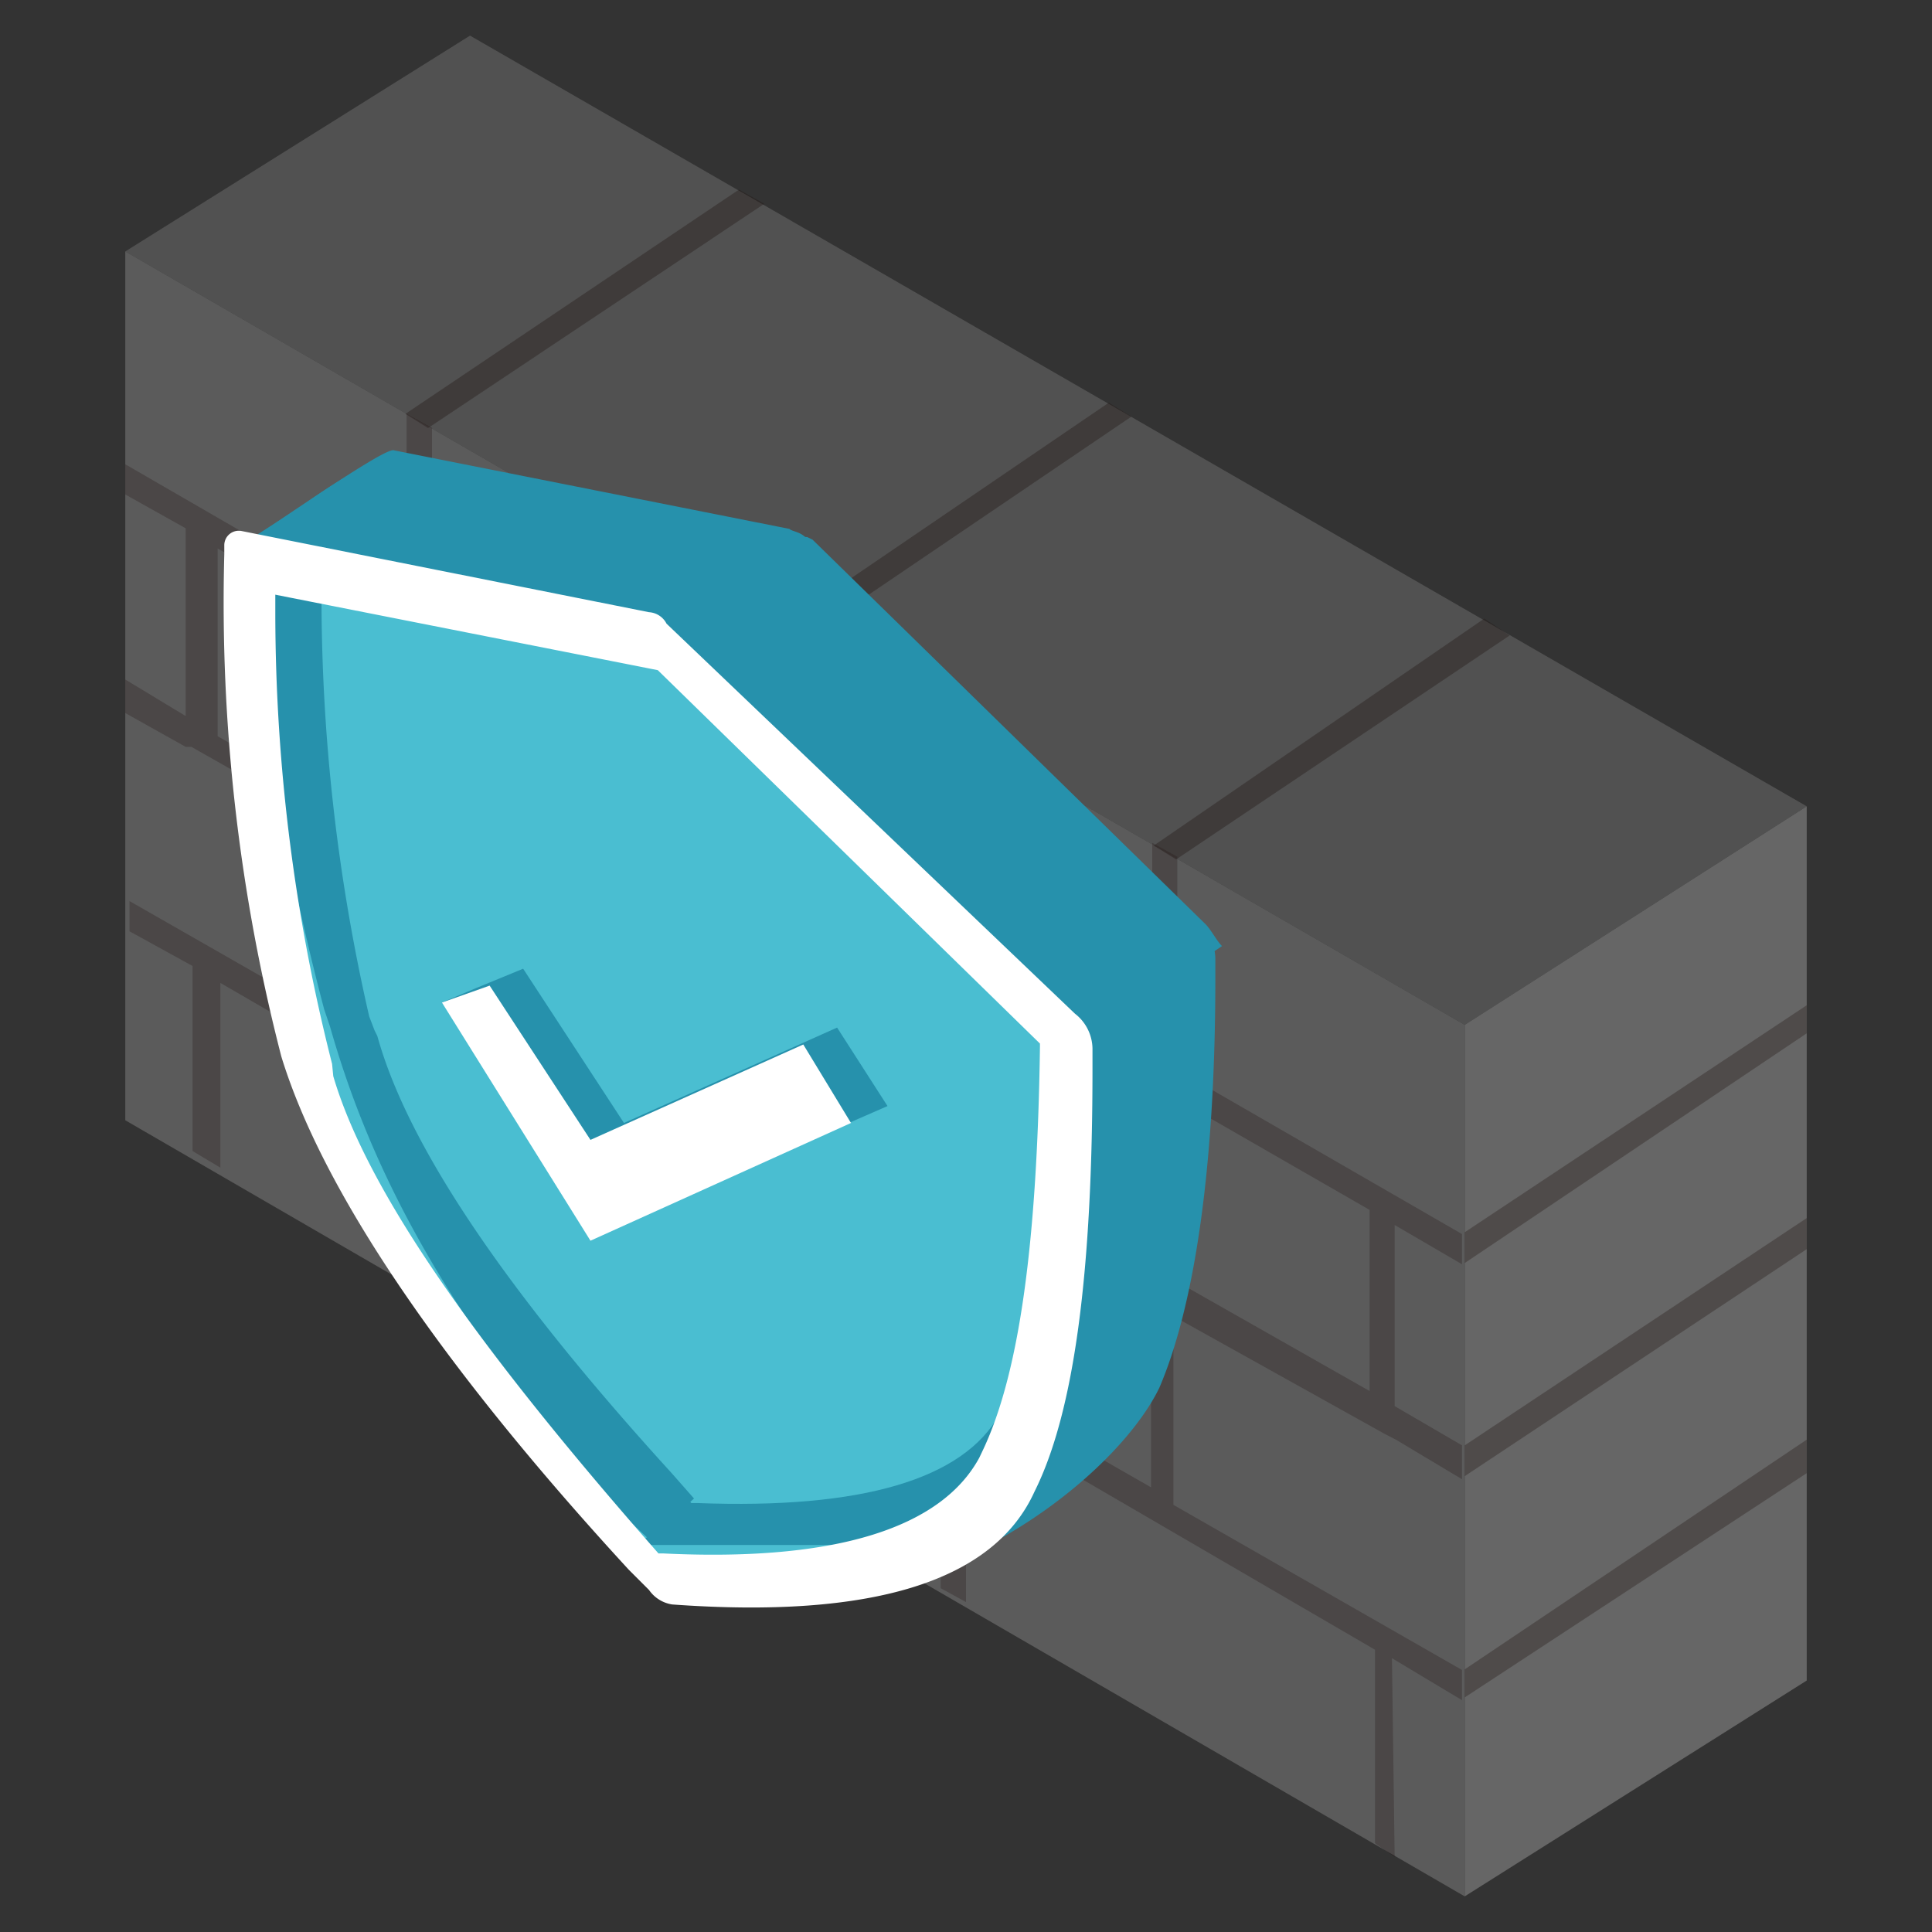 <svg xmlns="http://www.w3.org/2000/svg" xmlns:xlink="http://www.w3.org/1999/xlink" viewBox="0 0 64 64"><rect x="0" y="0" width="64" height="64" fill="#333333" stroke="none"/><defs><style>.cls-1,.cls-2,.cls-3{fill:#666;}.cls-1,.cls-10,.cls-11,.cls-2,.cls-3,.cls-7,.cls-9{fill-rule:evenodd;}.cls-1{opacity:0.8;}.cls-2{opacity:0.6;}.cls-4,.cls-5,.cls-6{fill:#231815;isolation:isolate;}.cls-4{opacity:0.29;}.cls-5{opacity:0.33;}.cls-6{opacity:0.38;}.cls-7{fill:url(#未命名漸層_7);}.cls-11,.cls-8{fill:#2691ac;}.cls-9{fill:#bbe5c5;}.cls-10{fill:#4abed1;}.cls-12{fill:#fff;}</style><linearGradient id="未命名漸層_7" x1="-2839.7" y1="319.64" x2="-2839.44" y2="320.37" gradientTransform="translate(98552.87 -13813.95) scale(34.7 43.27)" gradientUnits="userSpaceOnUse"><stop offset="0" stop-color="#61ed82"/><stop offset="0.54" stop-color="#3ec257"/><stop offset="1" stop-color="#058d1a"/></linearGradient></defs><g id="Data_Protection" data-name="Data Protection"><g id="icon-0179-qufirewall"><polygon id="Path-3" class="cls-1" points="4.15 8.33 4.15 37.11 48.52 62.82 48.52 33.95 4.15 8.33"/><polygon id="Path-2-Copy-8" class="cls-2" points="4.15 8.33 48.52 33.95 59.85 26.71 15.57 1.18 4.15 8.33"/><polygon id="Path-2-Copy-3" class="cls-3" points="48.52 62.82 48.52 33.95 59.85 26.71 59.85 55.67 48.52 62.82"/><path class="cls-4" d="M46.2,61.52l-.09-6.59,2.32,1.39v-1l-9.56-5.47V43.6l7,3.9.37.19L48.43,49V47.88l-2.23-1.3v-6l2.23,1.3v-1L39,35.44V28.38l-.83-.46v7l-11.51-6.5V21.32l-.84-.46v7.06l-11.51-6.6V14.17l-.84-.46v7.06L4.15,15.38v1l2,1.12v6.22l-2-1.21v1.11l2,1.12h.19l7.05,4v6.31l-9.1-5.2v1L6.38,32v6.13l.92.55V32.56l11.52,6.68v6.22l.83.47V39.71L31.16,46.3v6.31l.84.46V46.76l13.55,7.89v6.41ZM31.81,32.28l13.56,7.8v6l-13.56-7.7ZM19.47,25.22,31,31.81v6.13l-11.51-6.5ZM7.21,24.39V18.17l11.51,6.5v6.22ZM25.69,42.21,14.17,35.62V29.31l4.46,2.5v.1h.19l6.87,3.9Zm12.44,7.06L26.62,42.68V36.36L38.13,43Z"/><polygon class="cls-5" points="48.52 41.84 59.85 34.23 59.85 33.3 48.52 40.82 48.52 41.84"/><polygon class="cls-5" points="48.52 48.9 59.85 41.38 59.85 40.35 48.52 47.88 48.52 48.9"/><polygon class="cls-5" points="48.52 56.23 59.85 48.8 59.85 47.69 48.52 55.3 48.52 56.23"/><polygon class="cls-6" points="37.48 13.8 36.73 13.34 25.69 20.86 26.52 21.23 37.48 13.8"/><polygon class="cls-6" points="50.01 21.05 49.17 20.49 38.22 28.01 38.96 28.47 50.01 21.05"/><polygon class="cls-6" points="13.43 13.71 14.18 14.18 25.32 6.75 24.48 6.28 13.43 13.71"/><path id="face" class="cls-7" d="M21.51,51.5c-6.13-6.69-9.75-12.17-11-16.25A59.55,59.55,0,0,1,8.6,19.56v-.28l13.09,2.6,13.1,12.81v.56c-.1,6.31-.65,10.77-1.86,13.28s-5,3.8-11.24,3.43Z"/><path id="Path" class="cls-8" d="M26.15,17.52l-13.09-2.6c-.18-.1-1.76.93-4.64,2.88h0a1.09,1.09,0,0,0-.47,1,123.67,123.67,0,0,0,3,15.22c1.3,4.27,3.52,9.38,9.47,16.06l1.11,1.12,1,.09c.19.28-.93,1.49-.65,1.49l2.79.18c6.59.56,12.34-4.08,13.74-7,1.11-2.6,1.85-7.06,1.85-13.56v-.65a1.44,1.44,0,0,0-.55-1.11l-13-12.81C26.52,17.61,26.24,17.61,26.15,17.52Zm-4.64,4.17L34.6,34.32c-.09,6.22-.09,9.56-1.3,12.07l-.09.19C32,48.8,28.66,49.92,23.09,49.64H22.9l.19.19c-5.94-6.69-9.47-11.8-10.68-15.6L12.32,34a59.24,59.24,0,0,1-1.77-14.39V19Z"/><polygon id="Path-27" class="cls-9" points="22.25 51.13 24.29 46.02 34.6 46.95 30.52 51.13 22.25 51.13"/><path id="Path-2" data-name="Path" class="cls-10" d="M21.51,51.5c-6.13-6.69-9.75-12.17-11-16.25A59.55,59.55,0,0,1,8.6,19.56v-.28l13.09,2.6,13.1,12.81v.56c-.1,6.31-.65,10.77-1.86,13.28s-5,3.8-11.24,3.43Z"/><path id="Path-3-2" data-name="Path" class="cls-11" d="M33.11,46.85,34.6,47l-4.18,4.18H21.14l1.67-1.49.09.1h.19C28.56,50,31.91,49,33.11,46.85Z"/><path id="Path-4" data-name="Path" class="cls-11" d="M8.79,19.19l1.86.37v.19a62.29,62.29,0,0,0,1.58,13.92l.18.47.09.18Q14,39.75,22.25,48.8l.74.84L21.51,51l-1-.93L20.4,50C14.45,43.33,12.13,38.22,10.93,34l-.19-.56a84.41,84.41,0,0,1-1.86-9v-5.2Z"/><path id="Path-5" data-name="Path" class="cls-11" d="M13,15h0l13.18,2.6c.19,0,.28.19.56.19l.18.09,13,12.72c.19.18.37.55.56.74l-5.66,3.81v-.75L21.69,21.88l-.46-.65L8,18.54c.1-.19.19-.47.28-.65l.1-.09,1.57-1A16.16,16.16,0,0,1,13,15Z"/><path id="white-frame" class="cls-12" d="M21.5,20.28,8,17.59a.48.48,0,0,0-.57.48v.29A60.1,60.1,0,0,0,9.32,35C10.66,39.37,14.5,45.12,20.83,52l.67.67a1.14,1.14,0,0,0,.77.48c6.62.48,10.65-.76,12-3.74,1.34-2.68,1.92-7.39,1.92-14v-.68a1.49,1.49,0,0,0-.58-1.15L22.08,20.66A.7.7,0,0,0,21.5,20.28Zm.29,1.92L34.45,34.57v.1c-.09,6.43-.67,10.84-1.92,13.43l-.09.19c-1.25,2.3-4.7,3.45-10.46,3.17h-.19l.19.19c-6-6.81-9.79-12.09-10.94-16L11,35.24A60.7,60.7,0,0,1,9.12,20.37V19.7Z"/><polygon id="Path-6" data-name="Path" class="cls-11" points="27.73 34.04 29.4 36.64 20.67 40.45 14.64 33.21 15.75 32.74 17.33 32.09 20.67 37.2 27.73 34.04"/><polygon id="Path-7" data-name="Path" class="cls-12" points="26.61 34.6 28.19 37.2 19.56 41.1 14.64 33.21 16.22 32.65 19.56 37.76 26.61 34.6"/></g></g></svg>